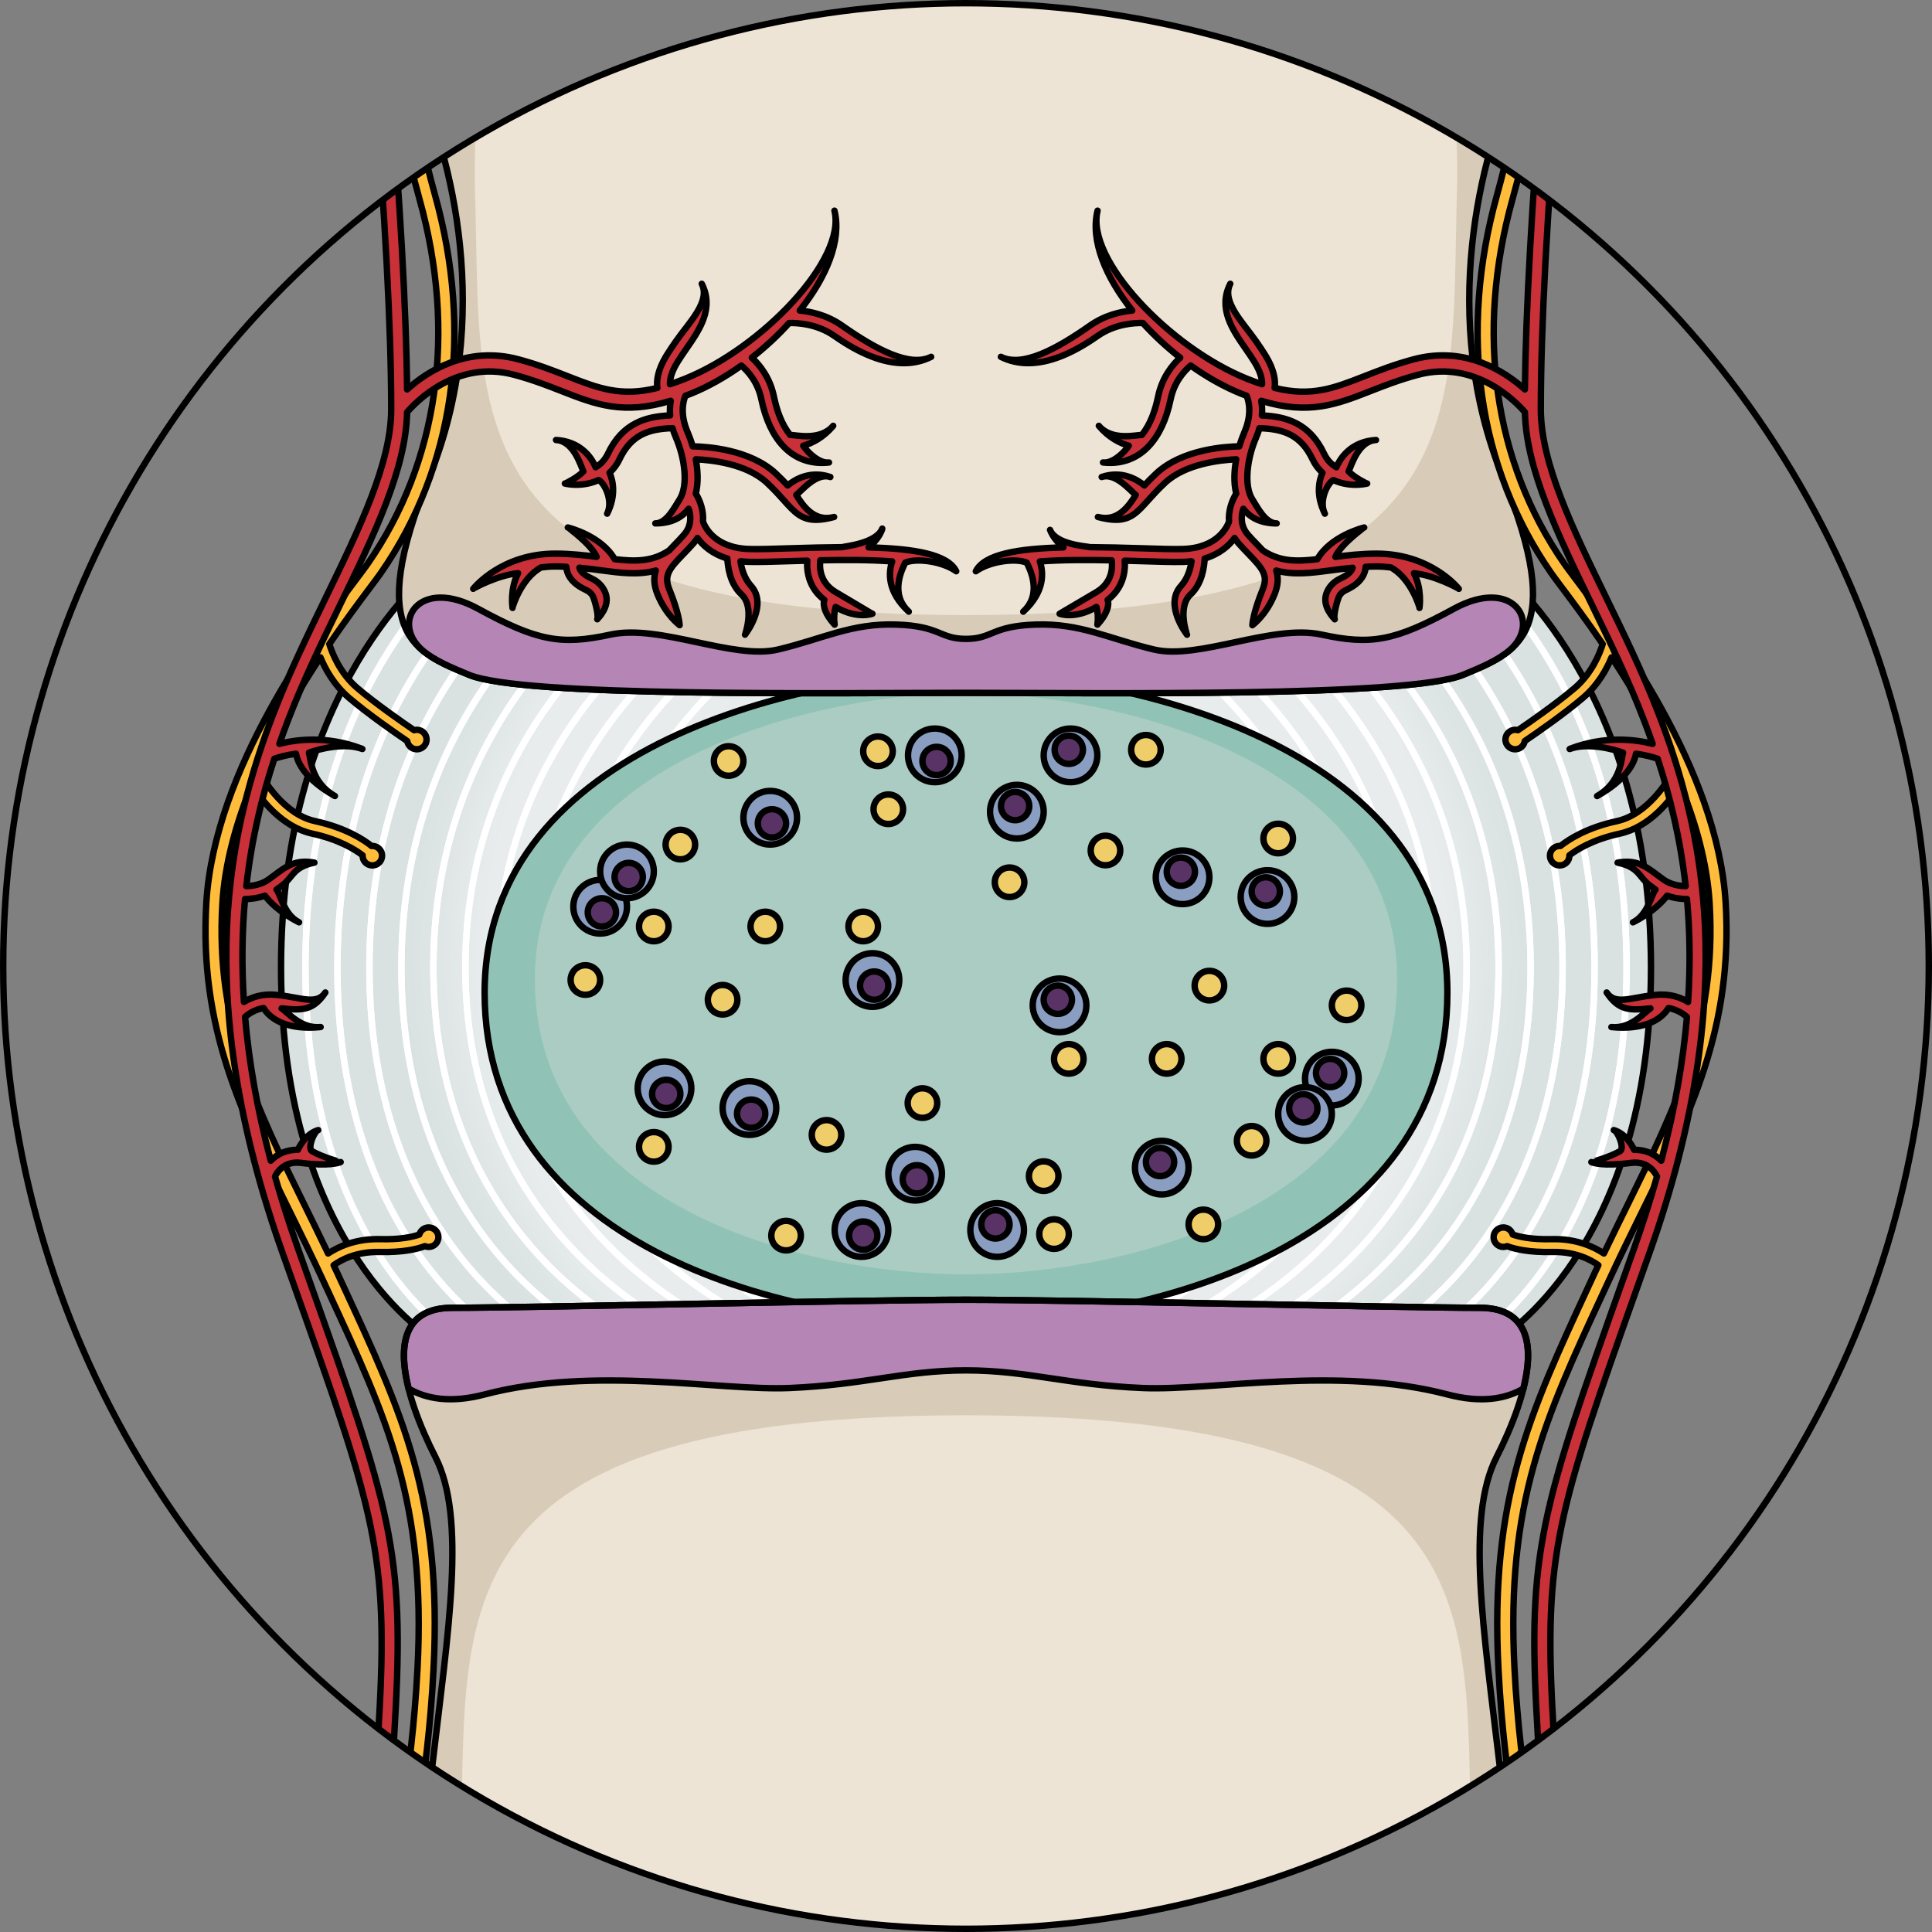<?xml version="1.0" encoding="utf-8"?>
<!-- Generator: Adobe Illustrator 16.0.0, SVG Export Plug-In . SVG Version: 6.00 Build 0)  -->
<!DOCTYPE svg PUBLIC "-//W3C//DTD SVG 1.1//EN" "http://www.w3.org/Graphics/SVG/1.1/DTD/svg11.dtd">
<svg version="1.1" id="Layer_1" xmlns="http://www.w3.org/2000/svg" xmlns:xlink="http://www.w3.org/1999/xlink" x="0px" y="0px"
	 width="301px" height="301px" viewBox="0 0 301 301" enable-background="new 0 0 301 301" xml:space="preserve">
<rect x="0" y="0" width="301" height="301" fill="#808080" stroke="none"/>
<g>
	<g>
		<defs>
			<circle id="SVGID_1_" cx="150.5" cy="150.5" r="150"/>
		</defs>
		<clipPath id="SVGID_2_">
			<use xlink:href="#SVGID_1_"  overflow="visible"/>
		</clipPath>
		<g clip-path="url(#SVGID_2_)">
			<g>
				<radialGradient id="SVGID_3_" cx="150.5" cy="148.625" r="104.982" gradientUnits="userSpaceOnUse">
					<stop  offset="0.711" style="stop-color:#E8ECEC"/>
					<stop  offset="0.837" style="stop-color:#D9E1E1"/>
				</radialGradient>
				<path fill="url(#SVGID_3_)" d="M233.358,88.5H150.5H67.642c0,0-23.858,18.25-23.858,62.25s23.858,58,23.858,58H150.5h82.858
					c0,0,23.859-14,23.859-58S233.358,88.5,233.358,88.5z"/>
				<path fill="none" stroke="#000000" stroke-linecap="round" stroke-linejoin="round" stroke-miterlimit="10" d="M233.358,88.5
					H150.5H67.642c0,0-23.858,18.25-23.858,62.25s23.858,58,23.858,58H150.5h82.858c0,0,23.859-14,23.859-58
					S233.358,88.5,233.358,88.5z"/>
				<g>
					<g>
						<path fill="#FFFFFF" d="M71.442,209.25c-0.086,0-0.173-0.022-0.252-0.068c-0.241-0.142-24.105-14.651-24.105-58.432
							c0-22.842,6.525-38.646,11.999-47.88c5.945-10.03,11.809-14.578,12.056-14.768c0.218-0.168,0.532-0.128,0.7,0.094
							c0.168,0.219,0.127,0.533-0.093,0.701c-0.236,0.181-23.662,18.635-23.662,61.853c0,22.567,6.422,37.019,11.81,45.168
							c5.833,8.824,11.743,12.366,11.802,12.401c0.238,0.14,0.317,0.446,0.178,0.684C71.781,209.162,71.614,209.25,71.442,209.25z"
							/>
						<path fill="#FFFFFF" d="M78.961,209.25c-0.078,0-0.158-0.019-0.233-0.059c-0.267-0.141-26.659-14.647-26.659-58.441
							c0-22.853,7.221-38.661,13.278-47.899c6.576-10.028,13.264-14.717,13.331-14.763c0.229-0.159,0.539-0.101,0.695,0.127
							c0.157,0.227,0.101,0.538-0.127,0.695c-0.262,0.182-26.178,18.634-26.178,61.84c0,43.16,25.867,57.42,26.128,57.559
							c0.244,0.13,0.337,0.432,0.207,0.676C79.313,209.153,79.141,209.25,78.961,209.25z"/>
						<path fill="#FFFFFF" d="M86.482,209.25c-0.073,0-0.147-0.016-0.218-0.05c-0.292-0.142-29.212-14.644-29.212-58.45
							c0-22.862,7.917-38.676,14.559-47.917c7.206-10.025,14.531-14.71,14.604-14.756c0.235-0.149,0.542-0.076,0.689,0.156
							c0.147,0.233,0.077,0.542-0.156,0.689c-0.287,0.182-28.696,18.632-28.696,61.827c0,43.187,28.361,57.411,28.647,57.55
							c0.249,0.12,0.353,0.419,0.232,0.668C86.846,209.146,86.668,209.25,86.482,209.25z"/>
						<path fill="#FFFFFF" d="M94.002,209.25c-0.068,0-0.137-0.014-0.203-0.043c-0.317-0.142-31.762-14.639-31.762-58.457
							c0-22.871,8.613-38.69,15.839-47.933c7.835-10.023,15.796-14.704,15.875-14.75c0.239-0.142,0.545-0.058,0.684,0.182
							s0.057,0.545-0.182,0.684c-0.312,0.181-31.216,18.631-31.216,61.817c0,43.176,30.856,57.404,31.168,57.543
							c0.252,0.112,0.366,0.408,0.254,0.66C94.376,209.14,94.193,209.25,94.002,209.25z"/>
						<path fill="#FFFFFF" d="M101.521,209.25c-0.063,0-0.128-0.012-0.19-0.038c-0.343-0.141-34.31-14.634-34.31-58.462
							c0-43.793,33.921-62.507,34.264-62.69c0.241-0.129,0.547-0.04,0.677,0.204c0.131,0.243,0.039,0.546-0.204,0.677
							c-0.337,0.182-33.736,18.632-33.736,61.81c0,43.166,33.354,57.399,33.69,57.538c0.255,0.104,0.377,0.396,0.271,0.652
							C101.903,209.134,101.717,209.25,101.521,209.25z"/>
						<path fill="#FFFFFF" d="M109.039,209.25c-0.06,0-0.12-0.011-0.179-0.033c-0.369-0.142-36.856-14.63-36.856-58.467
							c0-43.803,36.443-62.514,36.812-62.697c0.247-0.125,0.547-0.022,0.671,0.224c0.123,0.247,0.023,0.548-0.224,0.671
							c-0.362,0.182-36.259,18.633-36.259,61.803c0,43.157,35.852,57.395,36.214,57.533c0.258,0.099,0.387,0.388,0.288,0.646
							C109.43,209.128,109.24,209.25,109.039,209.25z"/>
						<path fill="#FFFFFF" d="M116.56,209.25c-0.056,0-0.113-0.01-0.169-0.029c-0.394-0.142-39.402-14.626-39.402-58.471
							c0-43.812,38.966-62.52,39.359-62.703c0.248-0.116,0.548-0.01,0.665,0.241c0.117,0.25,0.009,0.548-0.241,0.665
							c-0.388,0.182-38.783,18.634-38.783,61.797c0,43.148,38.353,57.391,38.74,57.529c0.26,0.093,0.395,0.38,0.302,0.64
							C116.957,209.123,116.765,209.25,116.56,209.25z"/>
						<path fill="#FFFFFF" d="M124.078,209.25c-0.053,0-0.106-0.009-0.159-0.026c-0.42-0.141-41.947-14.622-41.947-58.474
							c0-43.819,41.486-62.524,41.905-62.708c0.254-0.107,0.548,0.004,0.659,0.257c0.11,0.253-0.004,0.548-0.257,0.659
							c-0.413,0.182-41.308,18.636-41.308,61.792c0,43.142,40.854,57.388,41.266,57.526c0.262,0.088,0.402,0.371,0.314,0.633
							C124.481,209.118,124.287,209.25,124.078,209.25z"/>
						<path fill="#FFFFFF" d="M131.598,209.25c-0.05,0-0.101-0.008-0.151-0.023c-0.444-0.141-44.491-14.618-44.491-58.477
							c0-43.827,44.007-62.528,44.451-62.712c0.257-0.104,0.548,0.017,0.653,0.271c0.105,0.256-0.016,0.548-0.271,0.653
							c-0.438,0.182-43.834,18.638-43.834,61.788c0,43.135,43.355,57.385,43.794,57.523c0.263,0.083,0.409,0.364,0.325,0.628
							C132.007,209.114,131.81,209.25,131.598,209.25z"/>
						<path fill="#FFFFFF" d="M139.117,209.25c-0.048,0-0.096-0.007-0.144-0.021c-0.471-0.141-47.034-14.614-47.034-58.479
							c0-43.834,46.525-62.532,46.996-62.716c0.255-0.099,0.547,0.026,0.647,0.284c0.101,0.257-0.026,0.547-0.283,0.647
							c-0.464,0.182-46.36,18.64-46.36,61.784c0,43.113,45.858,57.382,46.321,57.521c0.265,0.079,0.415,0.357,0.335,0.622
							C139.531,209.11,139.332,209.25,139.117,209.25z"/>
					</g>
					<g>
						<path fill="none" stroke="#FFFFFF" stroke-linecap="round" stroke-linejoin="round" stroke-miterlimit="10" d="M71.443,88.5
							c0,0-23.858,18.25-23.858,62.25s23.858,58,23.858,58"/>
						<path fill="none" stroke="#FFFFFF" stroke-linecap="round" stroke-linejoin="round" stroke-miterlimit="10" d="M78.962,88.499
							c0,0-26.394,18.251-26.394,62.251s26.394,58,26.394,58"/>
						<path fill="none" stroke="#FFFFFF" stroke-linecap="round" stroke-linejoin="round" stroke-miterlimit="10" d="M86.482,88.5
							c0,0-28.93,18.25-28.93,62.25s28.93,58,28.93,58"/>
						<path fill="none" stroke="#FFFFFF" stroke-linecap="round" stroke-linejoin="round" stroke-miterlimit="10" d="M94.002,88.5
							c0,0-31.465,18.25-31.465,62.25s31.465,58,31.465,58"/>
						<path fill="none" stroke="#FFFFFF" stroke-linecap="round" stroke-linejoin="round" stroke-miterlimit="10" d="M101.521,88.5
							c0,0-34,18.25-34,62.25s34,58,34,58"/>
						<path fill="none" stroke="#FFFFFF" stroke-linecap="round" stroke-linejoin="round" stroke-miterlimit="10" d="M109.039,88.5
							c0,0-36.535,18.25-36.535,62.25s36.535,58,36.535,58"/>
						<path fill="none" stroke="#FFFFFF" stroke-linecap="round" stroke-linejoin="round" stroke-miterlimit="10" d="M116.56,88.5
							c0,0-39.071,18.25-39.071,62.25s39.071,58,39.071,58"/>
						<path fill="none" stroke="#FFFFFF" stroke-linecap="round" stroke-linejoin="round" stroke-miterlimit="10" d="M124.078,88.5
							c0,0-41.606,18.25-41.606,62.25s41.606,58,41.606,58"/>
						<path fill="none" stroke="#FFFFFF" stroke-linecap="round" stroke-linejoin="round" stroke-miterlimit="10" d="M131.598,88.5
							c0,0-44.143,18.25-44.143,62.25s44.143,58,44.143,58"/>
						<path fill="none" stroke="#FFFFFF" stroke-linecap="round" stroke-linejoin="round" stroke-miterlimit="10" d="M139.117,88.5
							c0,0-46.678,18.25-46.678,62.25s46.678,58,46.678,58"/>
					</g>
					<g>
						<path fill="#FFFFFF" d="M229.559,209.25c-0.172,0-0.339-0.088-0.432-0.247c-0.14-0.237-0.061-0.544,0.178-0.684
							c0.235-0.14,23.611-14.4,23.611-57.569c0-43.218-23.426-61.672-23.662-61.853c-0.22-0.168-0.261-0.482-0.093-0.701
							c0.167-0.221,0.482-0.261,0.7-0.094c0.24,0.185,24.055,18.906,24.055,62.647c0,22.854-6.532,37.508-12.013,45.776
							c-5.96,8.993-11.845,12.51-12.093,12.655C229.731,209.228,229.645,209.25,229.559,209.25z"/>
						<path fill="#FFFFFF" d="M222.04,209.25c-0.18,0-0.353-0.097-0.442-0.266c-0.13-0.244-0.037-0.546,0.207-0.676
							c0.261-0.139,26.128-14.398,26.128-57.559c0-22.579-7.116-38.188-13.086-47.308c-6.47-9.883-13.026-14.487-13.092-14.532
							c-0.228-0.157-0.284-0.469-0.127-0.695c0.156-0.228,0.467-0.286,0.695-0.127c0.067,0.046,6.755,4.734,13.331,14.763
							c6.058,9.238,13.278,25.047,13.278,47.899c0,43.794-26.393,58.301-26.659,58.441
							C222.198,209.231,222.118,209.25,222.04,209.25z"/>
						<path fill="#FFFFFF" d="M214.519,209.25c-0.186,0-0.363-0.104-0.45-0.282c-0.12-0.248-0.017-0.547,0.232-0.668
							c0.286-0.139,28.647-14.397,28.647-57.55c0-43.195-28.409-61.646-28.696-61.827c-0.233-0.147-0.304-0.456-0.156-0.689
							c0.148-0.232,0.456-0.306,0.689-0.156c0.292,0.184,29.163,18.903,29.163,62.673c0,22.874-7.926,37.539-14.575,45.813
							c-7.22,8.984-14.337,12.491-14.637,12.637C214.666,209.234,214.592,209.25,214.519,209.25z"/>
						<path fill="#FFFFFF" d="M206.999,209.25c-0.191,0-0.374-0.11-0.457-0.297c-0.112-0.252,0.001-0.548,0.254-0.66
							c0.312-0.139,31.168-14.397,31.168-57.543c0-22.587-8.498-38.198-15.626-47.317c-7.718-9.872-15.512-14.455-15.59-14.5
							c-0.238-0.139-0.32-0.444-0.182-0.684c0.139-0.241,0.445-0.321,0.684-0.182c0.317,0.184,31.714,18.901,31.714,62.683
							c0,43.818-31.444,58.315-31.762,58.457C207.137,209.236,207.067,209.25,206.999,209.25z"/>
						<path fill="#FFFFFF" d="M199.48,209.25c-0.196,0-0.383-0.116-0.462-0.31c-0.105-0.255,0.017-0.548,0.271-0.652
							c0.337-0.14,33.69-14.399,33.69-57.538c0-43.201-33.399-61.628-33.736-61.81c-0.243-0.131-0.335-0.434-0.204-0.677
							c0.13-0.244,0.436-0.333,0.677-0.204c0.343,0.184,34.264,18.897,34.264,62.69c0,22.894-9.319,37.565-17.137,45.844
							c-8.476,8.974-17.087,12.583-17.173,12.618C199.608,209.238,199.544,209.25,199.48,209.25z"/>
						<path fill="#FFFFFF" d="M191.962,209.25c-0.201,0-0.391-0.122-0.467-0.321c-0.099-0.258,0.03-0.547,0.288-0.646
							c0.361-0.139,36.214-14.4,36.214-57.533c0-43.191-35.896-61.622-36.259-61.803c-0.247-0.123-0.347-0.424-0.224-0.671
							c0.124-0.246,0.424-0.348,0.671-0.224c0.368,0.184,36.812,18.895,36.812,62.697c0,43.837-36.487,58.325-36.856,58.467
							C192.082,209.239,192.021,209.25,191.962,209.25z"/>
						<path fill="#FFFFFF" d="M184.441,209.25c-0.205,0-0.397-0.127-0.471-0.331c-0.093-0.26,0.042-0.546,0.302-0.64
							c0.388-0.139,38.74-14.402,38.74-57.529c0-43.183-38.396-61.616-38.783-61.797c-0.25-0.117-0.358-0.414-0.241-0.665
							s0.418-0.357,0.665-0.241c0.394,0.184,39.359,18.892,39.359,62.703c0,43.845-39.009,58.329-39.402,58.471
							C184.555,209.24,184.497,209.25,184.441,209.25z"/>
						<path fill="#FFFFFF" d="M176.923,209.25c-0.209,0-0.403-0.132-0.474-0.341c-0.088-0.262,0.053-0.545,0.314-0.633
							c0.412-0.14,41.266-14.404,41.266-57.526c0-43.156-40.895-61.61-41.308-61.792c-0.253-0.111-0.367-0.406-0.257-0.659
							c0.111-0.253,0.408-0.364,0.659-0.257c0.419,0.184,41.905,18.889,41.905,62.708c0,43.852-41.527,58.333-41.947,58.474
							C177.029,209.241,176.976,209.25,176.923,209.25z"/>
						<path fill="#FFFFFF" d="M169.403,209.25c-0.212,0-0.409-0.136-0.477-0.349c-0.083-0.264,0.062-0.544,0.325-0.628
							c0.438-0.139,43.794-14.406,43.794-57.523c0-43.15-43.396-61.606-43.834-61.788c-0.255-0.105-0.376-0.397-0.271-0.653
							c0.106-0.254,0.398-0.376,0.653-0.271c0.444,0.184,44.451,18.885,44.451,62.712c0,43.858-44.047,58.336-44.491,58.477
							C169.504,209.242,169.453,209.25,169.403,209.25z"/>
						<path fill="#FFFFFF" d="M161.884,209.25c-0.215,0-0.414-0.14-0.479-0.356c-0.08-0.265,0.07-0.543,0.335-0.622
							c0.463-0.14,46.321-14.408,46.321-57.521c0-43.145-45.896-61.603-46.36-61.784c-0.257-0.101-0.384-0.391-0.283-0.647
							c0.101-0.258,0.393-0.383,0.647-0.284c0.471,0.184,46.996,18.882,46.996,62.716c0,43.864-46.563,58.338-47.034,58.479
							C161.979,209.243,161.932,209.25,161.884,209.25z"/>
					</g>
					<g>
						<path fill="none" stroke="#FFFFFF" stroke-linecap="round" stroke-linejoin="round" stroke-miterlimit="10" d="M229.558,88.5
							c0,0,23.858,18.25,23.858,62.25s-23.858,58-23.858,58"/>
						<path fill="none" stroke="#FFFFFF" stroke-linecap="round" stroke-linejoin="round" stroke-miterlimit="10" d="
							M222.039,88.499c0,0,26.394,18.251,26.394,62.251s-26.394,58-26.394,58"/>
						<path fill="none" stroke="#FFFFFF" stroke-linecap="round" stroke-linejoin="round" stroke-miterlimit="10" d="M214.519,88.5
							c0,0,28.93,18.25,28.93,62.25s-28.93,58-28.93,58"/>
						<path fill="none" stroke="#FFFFFF" stroke-linecap="round" stroke-linejoin="round" stroke-miterlimit="10" d="M206.999,88.5
							c0,0,31.465,18.25,31.465,62.25s-31.465,58-31.465,58"/>
						<path fill="none" stroke="#FFFFFF" stroke-linecap="round" stroke-linejoin="round" stroke-miterlimit="10" d="M199.48,88.5
							c0,0,34,18.25,34,62.25s-34,58-34,58"/>
						<path fill="none" stroke="#FFFFFF" stroke-linecap="round" stroke-linejoin="round" stroke-miterlimit="10" d="M191.962,88.5
							c0,0,36.535,18.25,36.535,62.25s-36.535,58-36.535,58"/>
						<path fill="none" stroke="#FFFFFF" stroke-linecap="round" stroke-linejoin="round" stroke-miterlimit="10" d="M184.441,88.5
							c0,0,39.071,18.25,39.071,62.25s-39.071,58-39.071,58"/>
						<path fill="none" stroke="#FFFFFF" stroke-linecap="round" stroke-linejoin="round" stroke-miterlimit="10" d="M176.923,88.5
							c0,0,41.606,18.25,41.606,62.25s-41.606,58-41.606,58"/>
						<path fill="none" stroke="#FFFFFF" stroke-linecap="round" stroke-linejoin="round" stroke-miterlimit="10" d="M169.403,88.5
							c0,0,44.143,18.25,44.143,62.25s-44.143,58-44.143,58"/>
						<path fill="none" stroke="#FFFFFF" stroke-linecap="round" stroke-linejoin="round" stroke-miterlimit="10" d="M161.884,88.5
							c0,0,46.678,18.25,46.678,62.25s-46.678,58-46.678,58"/>
					</g>
				</g>
			</g>
			<g>
				<path fill="#90C3B5" d="M150.5,104.834c-23.438,0-74.996,10.668-74.996,49.834s46.147,51.333,74.996,51.333
					c28.85,0,74.997-12.167,74.997-51.333S173.939,104.834,150.5,104.834z"/>
				<path fill="#AACCC2" d="M150.5,107.938c-20.992,0-67.17,9.554-67.17,44.634c0,35.078,41.332,45.976,67.17,45.976
					c25.839,0,67.171-10.897,67.171-45.976C217.671,117.492,171.493,107.938,150.5,107.938z"/>
				<path fill="none" stroke="#000000" stroke-linecap="round" stroke-linejoin="round" stroke-miterlimit="10" d="M150.5,104.834
					c-23.438,0-74.996,10.668-74.996,49.834s46.147,51.333,74.996,51.333c28.85,0,74.997-12.167,74.997-51.333
					S173.939,104.834,150.5,104.834z"/>
			</g>
			<g>
				<path fill="#EEE4D5" d="M234.099,74.228c-10.016-24.584-3.467-50.221,2.312-62.513c5.778-12.291-0.385-25.285-4.238-29.149
					H150.5H68.828C64.975-13.57,58.812-0.576,64.59,11.715c5.779,12.292,12.328,37.929,2.312,62.513s-2.312,27.394,6.163,30.905
					c8.478,3.512,56.632,2.809,77.436,2.809s68.959,0.703,77.437-2.809C236.411,101.621,244.116,98.812,234.099,74.228z"/>
				<path fill="#D8CCB9" d="M227.937,105.133c8.475-3.512,16.18-6.321,6.162-30.905c-10.016-24.584-3.467-50.221,2.312-62.513
					c5.778-12.291-0.385-25.285-4.238-29.149h-22.641c10.157,7.11,18.265,18.671,17.431,48.264
					c-0.973,34.501,3.89,64.999-76.463,64.999S75.01,65.33,74.037,30.829c-0.834-29.593,7.273-41.153,17.431-48.264h-22.64
					C64.975-13.57,58.812-0.576,64.59,11.715c5.779,12.292,12.328,37.929,2.312,62.513s-2.312,27.394,6.163,30.905
					c8.478,3.512,56.632,2.809,77.436,2.809S219.459,108.645,227.937,105.133z"/>
				<path fill="none" stroke="#000000" stroke-linecap="round" stroke-linejoin="round" stroke-miterlimit="10" d="M68.828-17.435
					C64.975-13.57,58.812-0.576,64.59,11.715c5.779,12.292,12.328,37.929,2.312,62.513s-2.312,27.394,6.163,30.905
					c8.478,3.512,56.632,2.809,77.436,2.809s68.959,0.703,77.437-2.809c8.475-3.512,16.18-6.321,6.162-30.905
					c-10.016-24.584-3.467-50.221,2.312-62.513c5.778-12.291-0.385-25.285-4.238-29.149"/>
				<path fill="#B485B5" d="M226.508,94.844c-9.196,5.029-12.904,5.7-20.614,4.023c-7.709-1.677-19.112,3.985-26.101,2.328
					c-6.989-1.657-11.403-4.114-18.393-3.892s-6.719,2.234-10.9,2.234c-4.181,0-3.911-2.012-10.899-2.234
					c-6.989-0.223-11.403,2.234-18.393,3.892c-6.988,1.657-18.392-4.005-26.102-2.328c-7.709,1.677-11.417,1.006-20.613-4.023
					c-9.197-5.029-13.609,2.012-8.815,6.352l0.002,0.002c2.004,1.74,4.653,2.803,7.385,3.936c8.478,3.512,56.632,2.809,77.436,2.809
					s68.959,0.703,77.437-2.809c2.731-1.133,5.381-2.195,7.385-3.936l0.002-0.002C240.117,96.855,235.705,89.814,226.508,94.844z"/>
				<path fill="none" stroke="#000000" stroke-linecap="round" stroke-linejoin="round" stroke-miterlimit="10" d="M226.508,94.844
					c-9.196,5.029-12.904,5.7-20.614,4.023c-7.709-1.677-19.112,3.985-26.101,2.328c-6.989-1.657-11.403-4.114-18.393-3.892
					s-6.719,2.234-10.9,2.234c-4.181,0-3.911-2.012-10.899-2.234c-6.989-0.223-11.403,2.234-18.393,3.892
					c-6.988,1.657-18.392-4.005-26.102-2.328c-7.709,1.677-11.417,1.006-20.613-4.023c-9.197-5.029-13.609,2.012-8.815,6.352
					l0.002,0.002c2.004,1.74,4.653,2.803,7.385,3.936c8.478,3.512,56.632,2.809,77.436,2.809s68.959,0.703,77.437-2.809
					c2.731-1.133,5.381-2.195,7.385-3.936l0.002-0.002C240.117,96.855,235.705,89.814,226.508,94.844z"/>
			</g>
			<g>
				<path fill="#EEE4D5" d="M233.168,227c4.853-9.5,9.057-23.25-2.644-23.25s-64.43-1.25-80.024-1.25
					c-15.594,0-68.323,1.25-80.023,1.25S62.979,217.5,67.833,227c4.853,9.5,2.003,27-0.465,48c-2.469,21-1.098,30.5,2.193,42.25
					H150.5h80.939c3.29-11.75,4.661-21.25,2.193-42.25S228.315,236.5,233.168,227z"/>
				<path fill="#D8CCB9" d="M230.524,203.75c-11.7,0-64.43-1.25-80.024-1.25c-15.594,0-68.323,1.25-80.023,1.25
					S62.979,217.5,67.833,227c4.853,9.5,2.003,27-0.465,48c-2.469,21-1.098,30.5,2.193,42.25h6.657
					c-3.069-7.408-4.799-17.479-4.385-31.75c1-34.5-4.002-65,78.666-65s77.666,30.5,78.666,65
					c0.414,14.271-1.315,24.342-4.385,31.75h6.658c3.29-11.75,4.661-21.25,2.193-42.25s-5.317-38.5-0.465-48
					S242.225,203.75,230.524,203.75z"/>
				<path fill="#B485B5" d="M230.524,203.75c-11.7,0-64.43-1.25-80.024-1.25c-15.594,0-68.323,1.25-80.023,1.25
					c-7.645,0-8.498,5.869-6.819,12.588c2.751,1.613,6.564,2.303,11.847,0.912c17.094-4.5,36.582-0.539,47.489-1
					c11.838-0.5,17.946-2.75,27.507-2.75c9.562,0,15.67,2.25,27.508,2.75c10.907,0.461,30.396-3.5,47.489,1
					c5.282,1.391,9.096,0.701,11.847-0.912C239.022,209.619,238.169,203.75,230.524,203.75z"/>
				<path fill="none" stroke="#000000" stroke-linecap="round" stroke-linejoin="round" stroke-miterlimit="10" d="M230.524,203.75
					c-11.7,0-64.43-1.25-80.024-1.25c-15.594,0-68.323,1.25-80.023,1.25c-7.645,0-8.498,5.869-6.819,12.588
					c2.751,1.613,6.564,2.303,11.847,0.912c17.094-4.5,36.582-0.539,47.489-1c11.838-0.5,17.946-2.75,27.507-2.75
					c9.562,0,15.67,2.25,27.508,2.75c10.907,0.461,30.396-3.5,47.489,1c5.282,1.391,9.096,0.701,11.847-0.912
					C239.022,209.619,238.169,203.75,230.524,203.75z"/>
			</g>
			<g>
				<g>
					<path fill="#FFBD3B" stroke="#000000" stroke-linecap="round" stroke-linejoin="round" stroke-miterlimit="10" d="
						M66.785,191.233c-0.693,0-1.273,0.47-1.453,1.104c-0.969,0.344-2.9,0.807-6.168,0.718c-3.855-0.081-6.57,1.249-8.045,2.232
						c-1.24-2.599-2.475-5.105-3.678-7.548c-7.461-15.132-13.904-28.199-12.799-46.917c0.367-6.246,2.137-12.574,4.578-18.572
						c1.609,2.561,4.822,6.63,9.453,7.636c4.178,0.906,6.695,2.502,7.824,3.368c-0.002,0.021-0.006,0.039-0.006,0.06
						c0,0.838,0.68,1.518,1.518,1.518c0.836,0,1.518-0.68,1.518-1.518c0-0.837-0.682-1.518-1.518-1.518
						c-0.039,0-0.074,0.008-0.111,0.012c-1.242-0.996-4.055-2.847-8.801-3.877c-4.73-1.027-7.898-6.143-8.902-7.981
						c2.863-6.495,6.426-12.525,9.729-17.538c0.74,1.808,2.109,4.324,4.498,6.35c2.998,2.542,7.133,5.41,9.027,6.695
						c0.113,0.725,0.738,1.281,1.494,1.281c0.836,0,1.518-0.68,1.518-1.518c0-0.837-0.682-1.518-1.518-1.518
						c-0.146,0-0.285,0.027-0.418,0.066c-1.891-1.287-5.949-4.107-8.811-6.533c-2.748-2.329-3.975-5.5-4.406-6.889
						c2.475-3.633,4.715-6.623,6.275-8.703c0.791-1.054,1.406-1.876,1.793-2.433c11.396-16.449,14.381-37.331,8.404-58.797
						c-7.043-25.293-4.744-42.939-2.656-48.271l-2.535-0.039c-0.26,0.656-6.275,16.449,2.783,48.98
						c5.773,20.738,2.914,40.875-8.051,56.703c-0.375,0.54-0.973,1.335-1.738,2.355c-6.072,8.094-22.203,29.592-23.438,50.533
						c-1.143,19.377,5.436,32.72,13.053,48.169c1.682,3.413,3.422,6.942,5.152,10.68l0.877,1.891
						c9.115,19.663,15.139,32.654,13.826,58.396c-0.467,9.117-1.438,16.127-2.295,22.311c-1.68,12.12-2.895,22.738,0.963,37.309
						l2.416-0.641c-3.729-14.084-2.543-24.493-0.902-36.324c0.863-6.234,1.844-13.302,2.314-22.527
						c1.344-26.358-4.781-39.572-14.055-59.574l-0.875-1.89c-0.213-0.46-0.426-0.907-0.639-1.361
						c1.113-0.803,3.512-2.133,7.133-2.058c3.691,0.089,5.906-0.462,7.08-0.906c0.182,0.077,0.381,0.119,0.59,0.119
						c0.836,0,1.518-0.68,1.518-1.518C68.303,191.914,67.621,191.233,66.785,191.233z"/>
					<path fill="#C93038" stroke="#000000" stroke-linecap="round" stroke-linejoin="round" stroke-miterlimit="10" d="
						M135.326,85.283c0.842-0.685,1.623-1.576,2.082-2.729l0.045-0.201c-0.924,2.315-5.807,2.753-6.283,2.896
						c-2.518,0.016-5.188,0.082-7.961,0.171c-2.646,0.083-4.93,0.16-6.453,0.115c-5.516-0.147-6.984-3.557-7.236-4.286
						c0.139-1.718-0.48-3.326-1.119-4.355c0.422-1.686,0.326-3.584,0.002-5.334c2.414,0.102,7.902,0.668,11.107,3.678
						c1.104,1.034,1.908,1.93,2.617,2.72c1.633,1.818,2.719,3.026,5.01,3.026c0.777,0,1.693-0.14,2.816-0.44l0,0
						c-3.002,0.804-4.754-1.561-5.895-3.431c0.854-0.685,3.162-3.521,5.307-2.798l0,0c-3.109-1.052-5.477,0.346-6.652,1.318
						c-0.521-0.563-1.117-1.183-1.834-1.854c-4.002-3.756-10.689-4.207-12.961-4.24c-0.242-0.827-0.516-1.575-0.779-2.181
						c-1.205-2.77-0.729-4.776-0.359-5.697c0.275-0.104,0.543-0.197,0.828-0.312c2.654-1.066,5.34-2.582,7.891-4.398
						c0.932,0.785,2.551,2.491,3.115,5.235c1.312,6.373,4.717,9.928,9.426,9.928c0.365,0,0.738-0.021,1.117-0.063l0,0
						c-1.504,0.177-3.285-1.512-4.012-2.61c1.373-0.392,3.094-1.246,4.662-3.098l0,0c-2.037,2.404-5.852,1.401-6.701,1.419
						c-1.344-1.641-2.104-3.896-2.533-5.978c-0.615-2.995-2.262-4.976-3.441-6.058c2.096-1.639,4.066-3.467,5.814-5.4
						c1.287-0.033,4.355,0.12,7.08,2.031c4.01,2.812,7.617,4.223,10.781,4.222c1.525,0,2.949-0.328,4.264-0.984l0,0
						c-3.334,1.663-8.602-1.163-13.896-4.874c-2.314-1.625-4.789-2.174-6.574-2.34c4.152-5.204,6.557-10.916,5.406-15.56l0,0
						c1.883,7.61-11.287,21.374-23.33,26.208c-0.811,0.325-1.566,0.592-2.299,0.831c-0.023-0.696,0.176-1.812,1.145-3.402
						c0.438-0.716,0.941-1.444,1.43-2.148c2.033-2.937,4.34-6.264,2.377-10.098l0,0c1.416,2.768-2.059,6.126-4.021,8.959
						c-0.504,0.728-1.025,1.48-1.492,2.246c-1.381,2.265-1.557,3.927-1.4,5.017c-5.723,1.414-9.189,0.057-13.982-1.823
						c-2.197-0.861-4.688-1.839-7.715-2.644c-8.037-2.136-14.189,1.916-17.291,4.705c-0.141-12.354-1.117-29.865-2.734-48.776
						c-1.568-18.36,9.795-29.751,9.9-29.85l-2.578-0.398c-0.471,0.434-11.49,10.826-9.812,30.461
						c1.75,20.468,2.75,39.291,2.744,51.643C60.941,72.152,56,82.32,50.766,93.085c-2.82,5.805-5.738,11.808-8.117,17.965
						c-6.906,17.882-12.994,43.604,1.359,84.117l1.762,4.966c12.551,35.368,14.812,41.741,13.252,68.294
						c-1.49,25.361-0.729,37.369-0.172,46.136c0.061,0.95,0.119,3.727,0.172,4.622l2.496-0.148
						c-0.055-0.898-0.113-3.678-0.174-4.632c-0.551-8.703-1.309-20.622,0.174-45.831c1.59-27.059-0.697-33.504-13.393-69.276
						l-1.762-4.964c-1.352-3.816-2.516-7.495-3.516-11.049c0.455-0.896,1.604-2.433,4.068-2.11c4.312,0.558,5.887-0.009,6.16-0.129
						l0,0c-0.012,0.005-2.752-0.721-4.482-1.705c-0.725-0.488,0.352-3.095,0.986-3.279l0,0c-1.691,0.491-2.705,2.111-3.174,3.075
						c-1.895-0.034-3.277,0.735-4.223,1.694c-2.146-8.125-3.414-15.568-4.002-22.398c0.539-0.473,1.51-1.142,2.877-1.387
						c0.697,1.135,2.545,3.054,7.121,3.054c0.551,0,1.143-0.028,1.775-0.089l0,0c-3.092,0.298-5.068-2.258-6.084-2.908
						c3.213,0.338,4.93,0.356,6.82-2.479l0,0c-1.326,1.992-3.713,0.805-7.178,0.43l-0.51-0.055
						c-2.156-0.231-3.834,0.391-4.996,1.097c-0.377-5.772-0.279-11.102,0.17-16.029c0.832-0.002,1.955-0.113,3.096-0.523
						c0.742,0.96,2.355,2.658,5.322,4.149l0,0c-2.367-1.188-2.832-4.29-3.516-5.098c0.342-0.244,0.664-0.484,0.965-0.71
						c1.633-1.228,1.555-2.785,4.943-3.489l0,0c-2.906-0.542-4.408,0.584-6.145,1.891c-0.318,0.238-0.652,0.491-1.02,0.751
						c-1.123,0.795-2.48,0.996-3.441,1.024c0.84-7.504,2.467-14.06,4.363-19.854c0.688-0.237,1.855-0.576,3.373-0.783
						c0.279,1.487,1.49,4.005,6.062,6.593l0,0c-3.719-2.105-3.762-5.752-4.037-6.763c1.566-0.563,5.57-1.604,8.316-0.563
						l-0.135-0.063c-5.381-2.042-10.113-1.429-12.793-0.741c0.473-1.352,0.957-2.666,1.447-3.935
						c2.342-6.06,5.236-12.014,8.035-17.772c5.27-10.841,10.24-21.088,10.414-29.959c1.324-1.545,7.676-8.223,16.645-5.838
						c2.889,0.769,5.309,1.718,7.445,2.556c5.27,2.066,9.566,3.743,16.982,1.504c-0.113,0.649-0.166,1.413-0.094,2.278
						c-3.766,0.152-7.43,1.189-9.691,5.969c-0.484,1.021-1.174,1.676-1.916,2.102c-0.75-1.792-2.596-4.041-6.17-4.244l0,0
						c2.715,0.155,3.781,3.816,4.264,4.889c-0.818,0.913-2.797,1.914-2.887,1.895l0,0c0.49,0.113,1.111,0.191,1.801,0.191
						c1.07,0,2.305-0.199,3.465-0.736c0.932,0.478,2.307,3.269,1.324,5.239l0,0c1.459-2.929,0.889-5.21,0.373-6.372
						c0.6-0.549,1.137-1.23,1.553-2.107c1.791-3.781,4.506-4.732,8.264-4.838c0.135,0.466,0.299,0.946,0.518,1.449
						c1.369,3.147,1.994,7.492,0.543,9.708c-0.74,1.128-1.965,3.676-3.744,3.676l0,0c2.82,0,4.361-1.176,5.195-2.278
						c0.365,1.125,0.482,2.666-0.738,4.049c-0.516,0.583-1.023,1.108-1.5,1.602c-0.277,0.286-0.549,0.566-0.809,0.848
						c-2.631,1.748-5.217,1.737-8.482,1.353c-2.074-3.622-7.078-4.882-7.301-4.936l0,0c0.039,0.009,3.652,2.61,4.49,4.573
						c-1.91-0.249-4.021-0.492-6.381-0.498c-0.018,0-0.033,0-0.049,0c-8.348,0-12.621,5.259-12.799,5.482l0,0
						c0.107-0.133,3.855-2.141,6.988-2.432c-1.281,2.443-0.885,5.236-0.859,5.404l0,0c-0.027-0.181,1.381-4.656,4.451-6.303
						c0.701-0.092,1.436-0.152,2.219-0.152c0.014,0,0.029,0,0.043,0c0.57,0.002,1.125,0.022,1.674,0.05
						c0.012,0.278,0.059,0.585,0.176,0.914c0.389,1.091,1.346,1.994,2.846,2.687c0.619,0.285,1.014,0.685,1.207,1.221
						c0.381,1.058,0.801,2.903,0.584,3.357l0,0l0,0c0.047-0.097,2.041-1.95,1.301-4.023c-0.377-1.057-1.135-1.854-2.254-2.371
						c-1.287-0.594-1.709-1.206-1.83-1.637c1.166,0.113,2.268,0.26,3.301,0.398c3.09,0.414,5.879,0.781,8.596,0.037
						c-0.34,1.055-0.326,2.245,0.27,3.712c1.346,3.31,3.451,4.793,3.451,4.801l0,0c-0.008-0.187-0.125-1.926-1.598-5.554
						c-0.898-2.21-0.027-3.234,2.203-5.541c0.496-0.514,1.025-1.061,1.561-1.668c0.236-0.268,0.43-0.542,0.604-0.818
						c0.846,1.16,2.285,2.478,4.654,3.193c0.092,1.256,0.348,3.872,2.221,5.619c2.074,1.935,0.562,6.219,0.535,6.252l0,0
						c0.148-0.189,3.592-4.683,0.945-7.596c-1.094-1.205-1.494-2.783-1.643-3.845c0.422,0.05,0.863,0.083,1.328,0.096
						c1.582,0.042,3.893-0.031,6.568-0.117c0.777-0.024,1.621-0.05,2.512-0.075c-0.15,1.812,0.316,4.344,2.66,6.12
						c-0.303,0.841,0.113,2.241,1.594,3.853l0,0c-0.154-1.203-0.02-2.13,0.15-2.757c3.334,1.971,5.74,1.056,5.74,1.056l0,0
						c-0.004-0.001-1.66-0.964-5.725-3.37c-2.475-1.466-2.543-3.796-2.398-4.952c3.611-0.076,7.697-0.09,11.199,0.172
						c-0.584,1.73-0.801,4.705,2.59,7.826l0,0c-3.006-2.769-1.047-6.609-0.549-7.634c1.75-0.749,5.779-0.212,7.939,1.338l0,0
						C147.646,86.348,142.434,85.463,135.326,85.283z"/>
				</g>
				<g>
					<path fill="#FFBD3B" stroke="#000000" stroke-linecap="round" stroke-linejoin="round" stroke-miterlimit="10" d="
						M234.217,191.233c0.691,0,1.271,0.47,1.453,1.104c0.969,0.344,2.898,0.807,6.168,0.718c3.855-0.081,6.57,1.249,8.043,2.232
						c1.24-2.599,2.475-5.105,3.68-7.548c7.459-15.132,13.902-28.199,12.799-46.917c-0.369-6.246-2.137-12.574-4.578-18.572
						c-1.609,2.561-4.824,6.63-9.455,7.636c-4.176,0.906-6.695,2.502-7.822,3.368c0,0.021,0.006,0.039,0.006,0.06
						c0,0.838-0.682,1.518-1.518,1.518c-0.838,0-1.518-0.68-1.518-1.518c0-0.837,0.68-1.518,1.518-1.518
						c0.037,0,0.072,0.008,0.109,0.012c1.244-0.996,4.057-2.847,8.801-3.877c4.73-1.027,7.9-6.143,8.902-7.981
						c-2.863-6.495-6.424-12.525-9.729-17.538c-0.74,1.808-2.107,4.324-4.496,6.35c-2.998,2.542-7.135,5.41-9.029,6.695
						c-0.113,0.725-0.736,1.281-1.492,1.281c-0.838,0-1.518-0.68-1.518-1.518c0-0.837,0.68-1.518,1.518-1.518
						c0.145,0,0.283,0.027,0.416,0.066c1.893-1.287,5.949-4.107,8.812-6.533c2.748-2.329,3.975-5.5,4.406-6.889
						c-2.475-3.633-4.717-6.623-6.277-8.703c-0.789-1.054-1.406-1.876-1.791-2.433c-11.398-16.449-14.383-37.331-8.404-58.797
						c7.043-25.293,4.742-42.939,2.654-48.271l2.537-0.039c0.26,0.656,6.275,16.449-2.783,48.98
						c-5.775,20.738-2.916,40.875,8.051,56.703c0.373,0.54,0.971,1.335,1.736,2.355c6.072,8.094,22.203,29.592,23.439,50.533
						c1.143,19.377-5.436,32.72-13.053,48.169c-1.684,3.413-3.424,6.942-5.152,10.68l-0.877,1.891
						c-9.117,19.663-15.139,32.654-13.826,58.396c0.465,9.117,1.438,16.127,2.295,22.311c1.68,12.12,2.895,22.738-0.965,37.309
						l-2.416-0.641c3.729-14.084,2.545-24.493,0.904-36.324c-0.865-6.234-1.844-13.302-2.314-22.527
						c-1.346-26.358,4.781-39.572,14.055-59.574l0.875-1.89c0.213-0.46,0.426-0.907,0.639-1.361
						c-1.115-0.803-3.512-2.133-7.133-2.058c-3.691,0.089-5.908-0.462-7.08-0.906c-0.182,0.077-0.381,0.119-0.59,0.119
						c-0.838,0-1.518-0.68-1.518-1.518C232.699,191.914,233.379,191.233,234.217,191.233z"/>
					<path fill="#C93038" stroke="#000000" stroke-linecap="round" stroke-linejoin="round" stroke-miterlimit="10" d="
						M165.674,85.283c-0.84-0.685-1.621-1.576-2.082-2.729l0,0c0.924,2.315,5.762,2.552,6.24,2.694
						c2.516,0.016,5.186,0.082,7.961,0.171c2.646,0.083,4.928,0.16,6.451,0.115c5.516-0.147,6.984-3.557,7.236-4.286
						c-0.137-1.718,0.48-3.326,1.119-4.355c-0.422-1.686-0.324-3.584-0.002-5.334c-2.412,0.102-7.9,0.668-11.107,3.678
						c-1.102,1.034-1.906,1.93-2.617,2.72c-1.633,1.818-2.717,3.026-5.01,3.026c-0.775,0-1.691-0.14-2.814-0.44l0,0
						c3.002,0.804,4.752-1.561,5.895-3.431c-0.855-0.685-3.164-3.521-5.307-2.798l0,0c3.107-1.052,5.475,0.346,6.65,1.318
						c0.523-0.563,1.117-1.183,1.834-1.854c4.004-3.756,10.689-4.207,12.961-4.24c0.244-0.827,0.516-1.575,0.779-2.181
						c1.205-2.77,0.73-4.776,0.361-5.697c-0.277-0.104-0.545-0.197-0.828-0.312c-2.656-1.066-5.342-2.582-7.891-4.398
						c-0.934,0.785-2.553,2.491-3.117,5.235c-1.311,6.373-4.715,9.928-9.426,9.928c-0.363,0-0.736-0.021-1.117-0.063l0,0
						c1.506,0.177,3.287-1.512,4.014-2.61c-1.375-0.392-3.096-1.246-4.664-3.098l0,0c2.037,2.404,5.854,1.401,6.703,1.419
						c1.342-1.641,2.104-3.896,2.531-5.978c0.617-2.995,2.262-4.976,3.441-6.058c-2.096-1.639-4.066-3.467-5.814-5.4
						c-1.285-0.033-4.355,0.12-7.08,2.031c-4.008,2.812-7.615,4.223-10.781,4.222c-1.525,0-2.947-0.328-4.262-0.984l0,0
						c3.334,1.663,8.602-1.163,13.895-4.874c2.316-1.625,4.789-2.174,6.576-2.34c-4.152-5.204-6.557-10.916-5.406-15.56l0,0
						c-1.885,7.61,11.285,21.374,23.33,26.208c0.809,0.325,1.564,0.592,2.297,0.831c0.023-0.696-0.176-1.812-1.145-3.402
						c-0.436-0.716-0.941-1.444-1.43-2.148c-2.033-2.937-4.338-6.264-2.375-10.098l0,0c-1.416,2.768,2.057,6.126,4.02,8.959
						c0.504,0.728,1.025,1.48,1.492,2.246c1.381,2.265,1.557,3.927,1.4,5.017c5.723,1.414,9.189,0.057,13.984-1.823
						c2.197-0.861,4.688-1.839,7.715-2.644c8.035-2.136,14.189,1.916,17.289,4.705c0.141-12.354,1.117-29.865,2.734-48.776
						c1.57-18.36-9.793-29.751-9.9-29.85l2.58-0.398c0.469,0.434,11.49,10.826,9.811,30.461c-1.748,20.468-2.75,39.291-2.744,51.643
						c0.004,8.403,4.947,18.571,10.18,29.336c2.822,5.805,5.738,11.808,8.117,17.965c6.908,17.882,12.996,43.604-1.357,84.117
						l-1.762,4.966c-12.551,35.368-14.812,41.741-13.252,68.294c1.49,25.361,0.727,37.369,0.17,46.136
						c-0.059,0.95-0.117,3.727-0.17,4.622l-2.496-0.148c0.053-0.898,0.111-3.678,0.172-4.632c0.553-8.703,1.309-20.622-0.172-45.831
						c-1.59-27.059,0.697-33.504,13.393-69.276l1.76-4.964c1.352-3.816,2.516-7.495,3.516-11.049
						c-0.453-0.896-1.602-2.433-4.068-2.11c-4.311,0.558-5.887-0.009-6.158-0.129l0,0c0.01,0.005,2.752-0.721,4.48-1.705
						c0.725-0.488-0.35-3.095-0.984-3.279l0,0c1.691,0.491,2.703,2.111,3.172,3.075c1.895-0.034,3.279,0.735,4.225,1.694
						c2.145-8.125,3.412-15.568,4.002-22.398c-0.541-0.473-1.512-1.142-2.877-1.387c-0.697,1.135-2.547,3.054-7.121,3.054
						c-0.551,0-1.143-0.028-1.775-0.089l0,0c3.092,0.298,5.068-2.258,6.084-2.908c-3.215,0.338-4.93,0.356-6.82-2.479l0,0
						c1.326,1.992,3.711,0.805,7.178,0.43l0.51-0.055c2.154-0.231,3.832,0.391,4.996,1.097c0.377-5.772,0.277-11.102-0.17-16.029
						c-0.834-0.002-1.957-0.113-3.098-0.523c-0.742,0.96-2.354,2.658-5.32,4.149l0,0c2.365-1.188,2.83-4.29,3.514-5.098
						c-0.342-0.244-0.664-0.484-0.965-0.71c-1.631-1.228-1.553-2.785-4.941-3.489l0,0c2.904-0.542,4.406,0.584,6.145,1.891
						c0.316,0.238,0.652,0.491,1.018,0.751c1.123,0.795,2.48,0.996,3.441,1.024c-0.84-7.504-2.465-14.06-4.363-19.854
						c-0.688-0.237-1.855-0.576-3.373-0.783c-0.279,1.487-1.49,4.005-6.062,6.593l0,0c3.721-2.105,3.762-5.752,4.037-6.763
						c-1.564-0.563-5.57-1.604-8.314-0.563l0.135-0.063c5.381-2.042,10.113-1.429,12.793-0.741
						c-0.475-1.352-0.959-2.666-1.449-3.935c-2.34-6.06-5.234-12.014-8.033-17.772c-5.27-10.841-10.24-21.088-10.414-29.959
						c-1.326-1.545-7.676-8.223-16.645-5.838c-2.891,0.769-5.311,1.718-7.445,2.556c-5.27,2.066-9.566,3.743-16.984,1.504
						c0.115,0.649,0.168,1.413,0.094,2.278c3.768,0.152,7.43,1.189,9.693,5.969c0.482,1.021,1.172,1.676,1.914,2.102
						c0.75-1.792,2.596-4.041,6.17-4.244l0,0c-2.713,0.155-3.781,3.816-4.264,4.889c0.818,0.913,2.799,1.914,2.887,1.895l0,0
						c-0.49,0.113-1.111,0.191-1.799,0.191c-1.072,0-2.305-0.199-3.467-0.736c-0.932,0.478-2.305,3.269-1.322,5.239l0,0
						c-1.461-2.929-0.891-5.21-0.375-6.372c-0.6-0.549-1.137-1.23-1.551-2.107c-1.793-3.781-4.508-4.732-8.266-4.838
						c-0.135,0.466-0.299,0.946-0.518,1.449c-1.369,3.147-1.994,7.492-0.541,9.708c0.738,1.128,1.963,3.676,3.742,3.676l0,0
						c-2.82,0-4.361-1.176-5.195-2.278c-0.365,1.125-0.482,2.666,0.738,4.049c0.516,0.583,1.025,1.108,1.502,1.602
						c0.275,0.286,0.547,0.566,0.809,0.848c2.629,1.748,5.217,1.737,8.48,1.353c2.074-3.622,7.078-4.882,7.301-4.936l0,0
						c-0.037,0.009-3.652,2.61-4.488,4.573c1.908-0.249,4.021-0.492,6.381-0.498c0.016,0,0.033,0,0.049,0
						c8.346,0,12.619,5.259,12.797,5.482l0,0c-0.107-0.133-3.854-2.141-6.988-2.432c1.283,2.443,0.887,5.236,0.861,5.404l0,0
						c0.027-0.181-1.381-4.656-4.453-6.303c-0.701-0.092-1.434-0.152-2.217-0.152c-0.016,0-0.029,0-0.043,0
						c-0.572,0.002-1.127,0.022-1.674,0.05c-0.012,0.278-0.061,0.585-0.178,0.914c-0.389,1.091-1.346,1.994-2.844,2.687
						c-0.619,0.285-1.014,0.685-1.207,1.221c-0.383,1.058-0.803,2.903-0.586,3.357l0,0l0,0c-0.047-0.097-2.041-1.95-1.301-4.023
						c0.377-1.057,1.137-1.854,2.256-2.371c1.287-0.594,1.709-1.206,1.828-1.637c-1.166,0.113-2.268,0.26-3.299,0.398
						c-3.09,0.414-5.879,0.781-8.596,0.037c0.338,1.055,0.326,2.245-0.27,3.712c-1.346,3.31-3.451,4.793-3.453,4.801l0,0
						c0.01-0.187,0.125-1.926,1.6-5.554c0.896-2.21,0.027-3.234-2.203-5.541c-0.496-0.514-1.025-1.061-1.562-1.668
						c-0.236-0.268-0.43-0.542-0.604-0.818c-0.846,1.16-2.283,2.478-4.654,3.193c-0.092,1.256-0.348,3.872-2.221,5.619
						c-2.072,1.935-0.561,6.219-0.535,6.252l0,0c-0.146-0.189-3.59-4.683-0.945-7.596c1.094-1.205,1.496-2.783,1.643-3.845
						c-0.42,0.05-0.861,0.083-1.328,0.096c-1.58,0.042-3.891-0.031-6.568-0.117c-0.775-0.024-1.621-0.05-2.512-0.075
						c0.152,1.812-0.316,4.344-2.66,6.12c0.305,0.841-0.113,2.241-1.592,3.853l0,0c0.152-1.203,0.018-2.13-0.152-2.757
						c-3.332,1.971-5.738,1.056-5.738,1.056l0,0c0.002-0.001,1.658-0.964,5.723-3.37c2.475-1.466,2.543-3.796,2.398-4.952
						c-3.611-0.076-7.695-0.09-11.197,0.172c0.582,1.73,0.799,4.705-2.592,7.826l0,0c3.008-2.769,1.049-6.609,0.551-7.634
						c-1.75-0.749-5.779-0.212-7.939,1.338l0,0C153.354,86.348,158.568,85.463,165.674,85.283z"/>
				</g>
			</g>
			<path fill="none" stroke="#000000" stroke-linecap="round" stroke-linejoin="round" stroke-miterlimit="10" d="M231.439,317.25
				c3.29-11.75,4.661-21.25,2.193-42.25s-5.317-38.5-0.465-48s9.057-23.25-2.644-23.25s-64.43-1.25-80.024-1.25
				c-15.594,0-68.323,1.25-80.023,1.25S62.979,217.5,67.833,227c4.853,9.5,2.003,27-0.465,48c-2.469,21-1.098,30.5,2.193,42.25"/>
			<g>
				<g>
					<circle fill="#899EC0" stroke="#000000" stroke-miterlimit="10" cx="93.502" cy="141.269" r="4.18"/>
					<circle fill="#5A3366" stroke="#000000" stroke-miterlimit="10" cx="93.771" cy="142.143" r="2.202"/>
				</g>
				<g>
					<circle fill="#899EC0" stroke="#000000" stroke-miterlimit="10" cx="97.682" cy="135.762" r="4.18"/>
					<circle fill="#5A3366" stroke="#000000" stroke-miterlimit="10" cx="97.95" cy="136.636" r="2.202"/>
				</g>
				<g>
					<circle fill="#899EC0" stroke="#000000" stroke-miterlimit="10" cx="119.998" cy="127.402" r="4.18"/>
					<circle fill="#5A3366" stroke="#000000" stroke-miterlimit="10" cx="120.267" cy="128.276" r="2.202"/>
				</g>
				<g>
					<circle fill="#899EC0" stroke="#000000" stroke-miterlimit="10" cx="145.646" cy="117.683" r="4.18"/>
					<circle fill="#5A3366" stroke="#000000" stroke-miterlimit="10" cx="145.915" cy="118.557" r="2.202"/>
				</g>
				<g>
					<circle fill="#899EC0" stroke="#000000" stroke-miterlimit="10" cx="135.926" cy="152.684" r="4.18"/>
					<circle fill="#5A3366" stroke="#000000" stroke-miterlimit="10" cx="136.194" cy="153.558" r="2.202"/>
				</g>
				<g>
					<circle fill="#899EC0" stroke="#000000" stroke-miterlimit="10" cx="103.527" cy="169.558" r="4.18"/>
					<circle fill="#5A3366" stroke="#000000" stroke-miterlimit="10" cx="103.796" cy="170.432" r="2.202"/>
				</g>
				<g>
					<circle fill="#899EC0" stroke="#000000" stroke-miterlimit="10" cx="116.76" cy="172.633" r="4.18"/>
					<circle fill="#5A3366" stroke="#000000" stroke-miterlimit="10" cx="117.028" cy="173.507" r="2.202"/>
				</g>
				<g>
					<circle fill="#899EC0" stroke="#000000" stroke-miterlimit="10" cx="134.217" cy="191.632" r="4.18"/>
					<circle fill="#5A3366" stroke="#000000" stroke-miterlimit="10" cx="134.485" cy="192.506" r="2.202"/>
				</g>
				<g>
					<circle fill="#899EC0" stroke="#000000" stroke-miterlimit="10" cx="142.576" cy="182.857" r="4.18"/>
					<circle fill="#5A3366" stroke="#000000" stroke-miterlimit="10" cx="142.845" cy="183.731" r="2.202"/>
				</g>
				<circle fill="#EFCD69" stroke="#000000" stroke-miterlimit="10" cx="113.518" cy="118.557" r="2.301"/>
				<circle fill="#EFCD69" stroke="#000000" stroke-miterlimit="10" cx="105.998" cy="131.582" r="2.301"/>
				<circle fill="#EFCD69" stroke="#000000" stroke-miterlimit="10" cx="101.861" cy="144.344" r="2.301"/>
				<circle fill="#EFCD69" stroke="#000000" stroke-miterlimit="10" cx="91.201" cy="152.684" r="2.301"/>
				<circle fill="#EFCD69" stroke="#000000" stroke-miterlimit="10" cx="112.58" cy="155.759" r="2.301"/>
				<circle fill="#EFCD69" stroke="#000000" stroke-miterlimit="10" cx="119.23" cy="144.344" r="2.301"/>
				<circle fill="#EFCD69" stroke="#000000" stroke-miterlimit="10" cx="134.486" cy="144.344" r="2.301"/>
				<circle fill="#EFCD69" stroke="#000000" stroke-miterlimit="10" cx="138.396" cy="126.075" r="2.301"/>
				<circle fill="#EFCD69" stroke="#000000" stroke-miterlimit="10" cx="136.787" cy="117.046" r="2.301"/>
				<circle fill="#EFCD69" stroke="#000000" stroke-miterlimit="10" cx="101.861" cy="178.678" r="2.301"/>
				<circle fill="#EFCD69" stroke="#000000" stroke-miterlimit="10" cx="122.469" cy="192.506" r="2.301"/>
				<circle fill="#EFCD69" stroke="#000000" stroke-miterlimit="10" cx="128.771" cy="176.812" r="2.301"/>
				<circle fill="#EFCD69" stroke="#000000" stroke-miterlimit="10" cx="143.713" cy="171.858" r="2.301"/>
				<g>
					<circle fill="#899EC0" stroke="#000000" stroke-miterlimit="10" cx="207.498" cy="168.046" r="4.18"/>
					<circle fill="#5A3366" stroke="#000000" stroke-miterlimit="10" cx="207.229" cy="167.172" r="2.202"/>
				</g>
				<g>
					<circle fill="#899EC0" stroke="#000000" stroke-miterlimit="10" cx="203.318" cy="173.553" r="4.18"/>
					<circle fill="#5A3366" stroke="#000000" stroke-miterlimit="10" cx="203.05" cy="172.679" r="2.202"/>
				</g>
				<g>
					<circle fill="#899EC0" stroke="#000000" stroke-miterlimit="10" cx="181.002" cy="181.912" r="4.18"/>
					<circle fill="#5A3366" stroke="#000000" stroke-miterlimit="10" cx="180.733" cy="181.038" r="2.202"/>
				</g>
				<g>
					<circle fill="#899EC0" stroke="#000000" stroke-miterlimit="10" cx="155.354" cy="191.632" r="4.18"/>
					<circle fill="#5A3366" stroke="#000000" stroke-miterlimit="10" cx="155.085" cy="190.758" r="2.202"/>
				</g>
				<g>
					<circle fill="#899EC0" stroke="#000000" stroke-miterlimit="10" cx="165.074" cy="156.631" r="4.18"/>
					<circle fill="#5A3366" stroke="#000000" stroke-miterlimit="10" cx="164.806" cy="155.757" r="2.202"/>
				</g>
				<g>
					<circle fill="#899EC0" stroke="#000000" stroke-miterlimit="10" cx="197.473" cy="139.757" r="4.18"/>
					<circle fill="#5A3366" stroke="#000000" stroke-miterlimit="10" cx="197.204" cy="138.883" r="2.202"/>
				</g>
				<g>
					<circle fill="#899EC0" stroke="#000000" stroke-miterlimit="10" cx="184.242" cy="136.682" r="4.18"/>
					<circle fill="#5A3366" stroke="#000000" stroke-miterlimit="10" cx="183.974" cy="135.808" r="2.202"/>
				</g>
				<g>
					<circle fill="#899EC0" stroke="#000000" stroke-miterlimit="10" cx="166.783" cy="117.683" r="4.18"/>
					<circle fill="#5A3366" stroke="#000000" stroke-miterlimit="10" cx="166.515" cy="116.809" r="2.202"/>
				</g>
				<g>
					<circle fill="#899EC0" stroke="#000000" stroke-miterlimit="10" cx="158.424" cy="126.457" r="4.18"/>
					<circle fill="#5A3366" stroke="#000000" stroke-miterlimit="10" cx="158.155" cy="125.583" r="2.202"/>
				</g>
				<circle fill="#EFCD69" stroke="#000000" stroke-miterlimit="10" cx="187.482" cy="190.758" r="2.301"/>
				<circle fill="#EFCD69" stroke="#000000" stroke-miterlimit="10" cx="195.002" cy="177.732" r="2.301"/>
				<circle fill="#EFCD69" stroke="#000000" stroke-miterlimit="10" cx="199.139" cy="164.971" r="2.301"/>
				<circle fill="#EFCD69" stroke="#000000" stroke-miterlimit="10" cx="209.799" cy="156.631" r="2.301"/>
				<circle fill="#EFCD69" stroke="#000000" stroke-miterlimit="10" cx="188.422" cy="153.556" r="2.301"/>
				<circle fill="#EFCD69" stroke="#000000" stroke-miterlimit="10" cx="181.771" cy="164.971" r="2.301"/>
				<circle fill="#EFCD69" stroke="#000000" stroke-miterlimit="10" cx="166.516" cy="164.971" r="2.301"/>
				<circle fill="#EFCD69" stroke="#000000" stroke-miterlimit="10" cx="162.604" cy="183.239" r="2.301"/>
				<circle fill="#EFCD69" stroke="#000000" stroke-miterlimit="10" cx="164.215" cy="192.269" r="2.301"/>
				<circle fill="#EFCD69" stroke="#000000" stroke-miterlimit="10" cx="199.139" cy="130.637" r="2.301"/>
				<circle fill="#EFCD69" stroke="#000000" stroke-miterlimit="10" cx="178.531" cy="116.809" r="2.301"/>
				<circle fill="#EFCD69" stroke="#000000" stroke-miterlimit="10" cx="172.229" cy="132.502" r="2.301"/>
				<circle fill="#EFCD69" stroke="#000000" stroke-miterlimit="10" cx="157.287" cy="137.456" r="2.301"/>
			</g>
		</g>
	</g>
	
		<circle fill="none" stroke="#000000" stroke-linecap="round" stroke-linejoin="round" stroke-miterlimit="10" cx="150.5" cy="150.5" r="150"/>
</g>
</svg>
